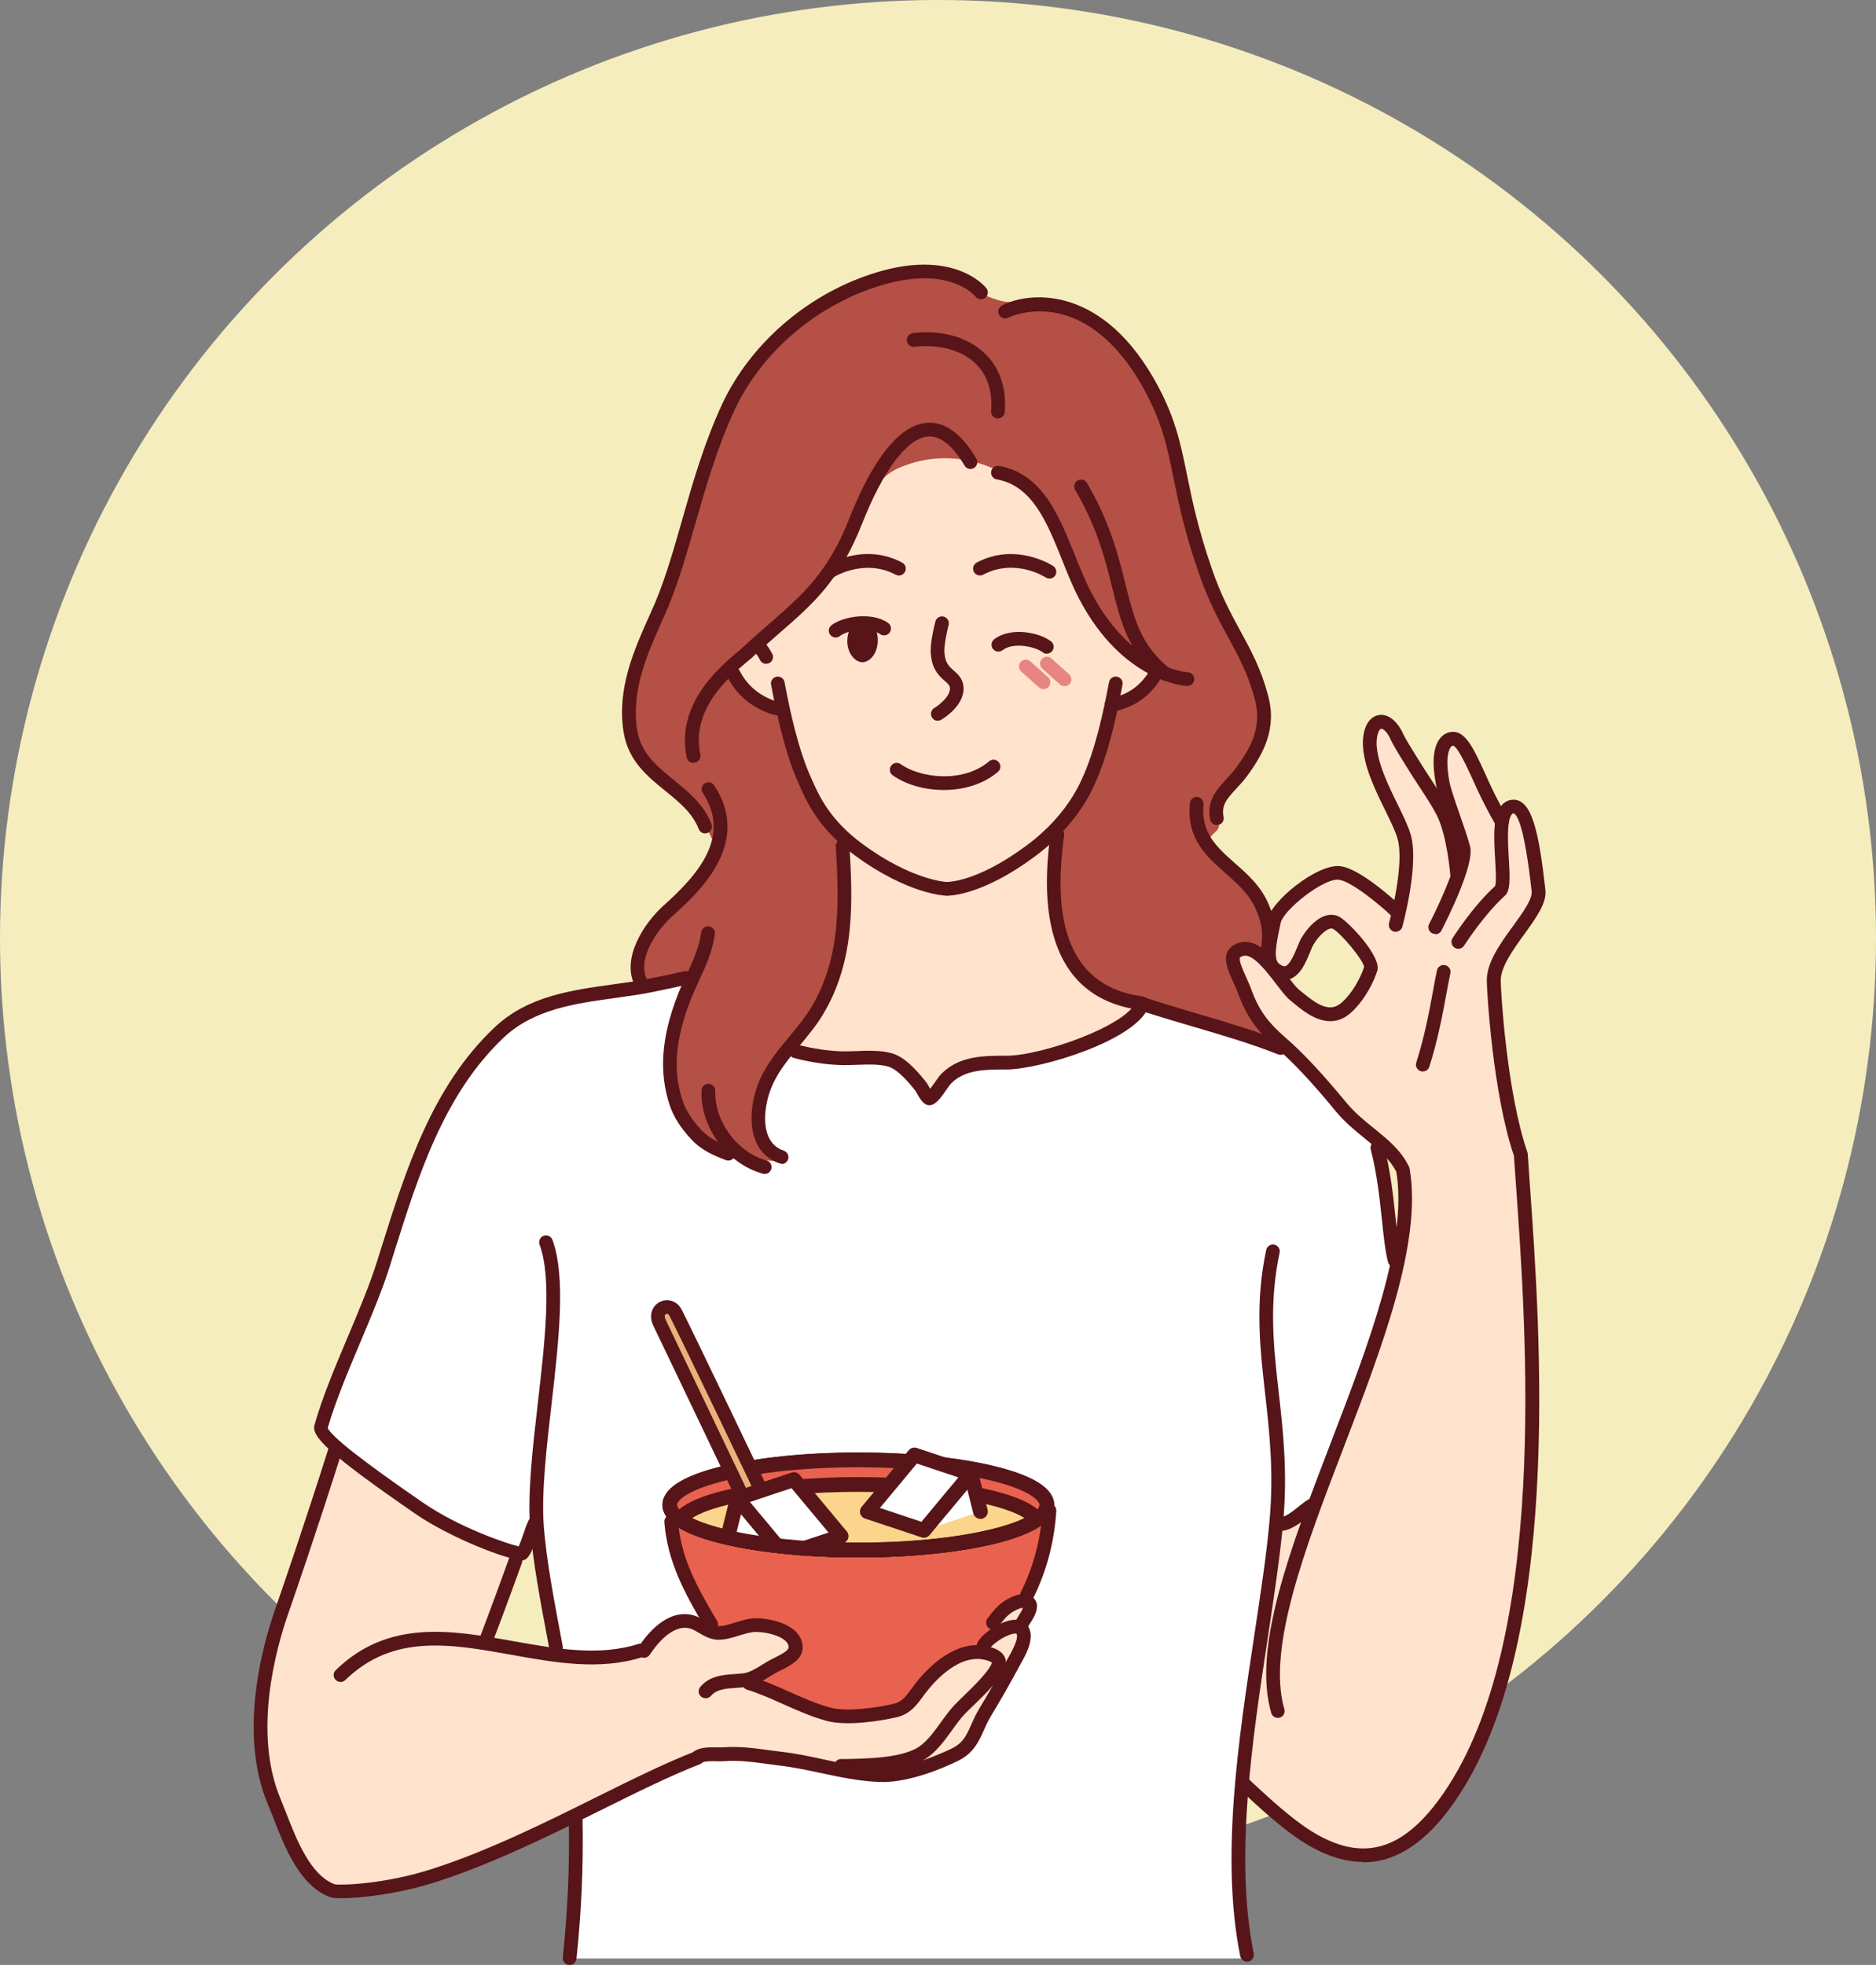 <?xml version="1.0" encoding="UTF-8"?><svg id="_レイヤー_2" xmlns="http://www.w3.org/2000/svg" width="206" height="215.72" xmlns:xlink="http://www.w3.org/1999/xlink" viewBox="0 0 206 215.72"><rect x="0" y="0" width="206" height="215.72" fill="#808080" stroke="none"/><defs><style>.cls-1,.cls-2{fill:none;}.cls-3,.cls-4{fill:#571519;}.cls-5{fill:#fbd58b;}.cls-5,.cls-6,.cls-2{stroke-miterlimit:10;}.cls-5,.cls-6,.cls-2,.cls-7{stroke:#571519;stroke-width:1.62px;}.cls-8,.cls-4,.cls-9,.cls-10,.cls-11{fill-rule:evenodd;}.cls-8,.cls-6{fill:#e9624f;}.cls-9{fill:#b45045;}.cls-12{fill:#e78583;}.cls-13,.cls-7{fill:#fff;}.cls-10{fill:#ffe3cd;}.cls-7{stroke-linecap:round;stroke-linejoin:round;}.cls-11{fill:#eab17b;}.cls-14{fill:#f6edbe;}.cls-15{clip-path:url(#clippath);}</style><clipPath id="clippath"><path class="cls-1" d="M94.25,170.17c9.09,0,16.81-1.4,19.59-3.35-1.39-2.18-9.63-6.55-19.59-6.55s-18.2,4.37-19.59,6.55c2.78,1.95,10.5,3.35,19.59,3.35Z"/></clipPath></defs><g id="layout-OL"><circle class="cls-14" cx="103" cy="103" r="103"/><path class="cls-13" d="M34.74,156l6-14,7-19,5-8s3-3,5-4,18.3-3.82,18.3-3.82l10.6,8.06s3.1.76,5.1.76,4.15-.22,6.57.89c2.43,1.11,3.53,3.69,3.53,3.69,0,0,3.3-4.11,5.1-3.84,1.8.27,8.8-.73,11.8-1.73s6.64-4.6,6.64-4.6l16.29,4.84,7.68,8.39,1.49,1.18,2.89,15.19-9.27,25.91-4.3,1.8s-4.43,25.29-4.43,33.29,1,14,1,14H62.55s1.2-13,.2-24-4-22-4-23l-1,3s-11-4.34-14-6.67c-3-2.33-9-8.33-9-8.33Z"/><path class="cls-9" d="M73.15,65.66c3.01-6.24,3.12-16.77,9.14-24.75,5.44-7.17,14.11-11.1,19.31-11.1,2.66,0,6.82,3.58,9.71,3.35,3.47-.23,8.79.23,11.33,3.93,1.04,1.5,4.74,6.48,5.9,10.64,1.16,4.05,3.47,14.46,4.97,17.58,1.5,3.12,6.36,11.33,5.2,15.5-.02.06-1.04,2.14-2.15,3.5-1.81,2.22-3.92,4.33-2.85,5.97.76,1.18-2,1.3-.49,3.07.7.82,3.28,3.07,4.9,5.77,1.44,2.4,2.05,5.27.94,6.03-.81.56,2.61,9.2,1.35,9.64-.5.18-2.7-.77-4.53-1.38-3.97-1.32-8.96-3.12-10.5-3.01-14.42,1.03-31.14.65-38.63,4.53-1.23.64-3.85,4.88-3.51,8.2.39,3.78,3.51,4.09,2.73,4.29-.63.16-3.68-.06-6.22-.98-2.48-.9-4.45-2.48-5.4-5-.82-2.17-1.15-5.49-.56-8.07.81-3.61,2.79-6.21,2.24-6.18-1.06.07-4.59,1.15-5.36,1-.78-.15-1.25-2.79.29-5.31,1.36-2.23,3.28-3.69,4.97-5.56,1.35-1.49,2.67-3.58,2.62-3.99-.23-1.72-2.27-4.45-2.47-4.66-2.08-2.08-5.7-4.18-6.75-8.47-1.04-5.2,3.7-14.57,3.82-14.57Z"/><path class="cls-10" d="M92,91.44s-2.66-3.01-4.05-6.01c-1.27-3.12-2.31-7.52-2.31-7.52,0,0-1.27-.12-2.54-1.04,0,0-3.12-2.15-2.57-3.82.37-1.1,2.59-2.34,5.13-4.55,2.54-2.21,3.56-3.66,5.64-6.43,2.89-3.93,3.58-9.14,7.52-10.75,5.78-2.43,10.52.23,11.22.58.69.35,3.24,1.04,4.86,3.47,1.2,1.86,1.73,4.35,2.68,6.71.89,2.2,2.19,4.27,3.39,6.37,2.27,3.04,6.19,5.25,6.19,5.25,0,0-.79,1.51-2.09,2.5-1.3,1-3.11,1.48-3.11,1.48,0,0-.58,3.47-1.97,6.82-1.39,3.35-4.51,7.29-4.51,7.29,0,0-6.58,5.57-11.59,5.87-4.25.25-11.88-6.21-11.88-6.21Z"/><path class="cls-10" d="M92.47,92.38l23.66-1.64s-.35,3.5-.39,4.73c-.04,1.23.21,4.55.35,5.6.14,1.05.88,3.22,1.51,4.17.63.95,1.19,1.82,2.41,2.62,1.23.81,1.29,1.12,2.59,1.54,1.3.42,2.77.66,2.77.66,0,0-.88,1.4-1.92,2.17-1.05.77-2.63,1.79-3.85,2.1-1.22.32-3.46,1.43-5.04,1.68-1.57.24-2.73.63-4.31.59-1.57-.03-2.56-.1-3.78.25-1.23.35-2.49,1.16-2.91,1.85-.42.7-1.4,2.21-1.82,1.58-.42-.63-1.26-1.92-2.1-2.7-.84-.77-2.76-1.54-3.95-1.5-1.19.04-2.07.25-4.03.07-1.96-.17-5.22-.8-5.22-.8,0,0,1.54-1.78,2.28-2.76.73-.98,2.31-4.13,2.66-4.97.35-.84.91-2.34,1.15-4.41.24-2.06.24-3.88.18-5.22-.07-1.33-.18-2.69-.18-3.6s-.07-2-.07-2Z"/><path class="cls-10" d="M140.17,167.71s2.73-1.2,3.9-2.42c.55-.57,1.71-4.12,3.35-8.37,1.98-5.12,4.54-11.45,5.82-17.46.86-4.06,1.27-8.89.86-11.01-.06-.29-.9-1.54-2.14-2.66-1.09-.99-2.47-1.77-4.14-3.46-1.62-1.64-3.64-4.25-5.38-6.11-1.2-1.29-3.6-3.38-4.55-4.58-.82-1.04-1.1-2.84-1.64-3.68-1.01-1.59-1.18-3.32-.66-3.68.67-.47,1.42-.51,3.14,1.1.83.78,2.03,2.83,3.27,3.73.72.52,3.02,2.4,3.88,2.4.4,0,1.29-.17,2.2-1.02,1.27-1.19,2.55-3.31,2.43-4.53-.06-.61-3.06-4.46-3.74-4.8-.31-.15-1.51.16-2.14.81-1.32,1.37-1.84,3.97-3.01,4.59-1.28.68-2.12-.97-2.17-1.17-.25-.95.2-3.86.52-4.74.79-2.12,4.91-4.23,6.43-4.98.82-.4,2.17.52,3.48,1.62,1.83,1.54,3.57,3.45,3.65,2.63.22-2.36,1.27-4.67.62-7.68-.7-3.24-2.76-5.93-3.51-8.52-.47-1.62-.06-3.69.37-4.34.4-.61,1.48-.37,2.66,2.19,1.32,2.83,4.18,5.75,5.41,8.93,1.11,2.86.65,6.2.91,5.49.26-.72.63-1.69.65-2.56.07-2.46-1.47-4.81-2.03-7.18-.55-2.37-.11-4.78.78-5.3.49-.29,1.32.84,2.27,2.79,1.19,2.47,2.52,5.97,3.1,6.27.29.15.62-1.58,1.16-1.77.29-.1,1.44.23,1.78,2.06.52,2.84,1.54,5.65,1.27,7.86-.29,2.34-1.89,3.71-2.96,5.2-1.2,1.67-1.87,3.33-1.92,3.71-.31,2.25.56,8.59,1.41,12.96.75,3.88,1.45,5.88,1.55,6.95.86,9.1,1.56,24.61.92,37.09-.41,7.87-2.17,15.36-2.17,16.69,0,6.65-9.1,22.94-16.13,22.94-1.3,0-3.98-.48-6.51-2.12-3.52-2.29-6.87-5.96-6.87-5.96l3.89-27.94Z"/><path class="cls-8" d="M78.84,179.73c-.55-.19-1.33-1.96-1.68-2.49-1.76-2.71-2.53-5.93-3.26-9.02-.22-.94-.95-2.95.04-3.72,2.31-1.78,5.94-2.47,8.68-2.79,2.68-.31,5.33-1.45,8.03-1.44,1.79,0,3.63,1.13,5.4.9,1.31-.17,2.76-.06,4.08-.15,3.96-.26,8.34.61,11.93,2.21,1.16.51,2.77,1.56,3.11,2.84.2.76-.2,1.71-.29,2.47-.22,2.02-1.3,5.26-2.29,6.98-.52.9-2.26.68-2.9,1.67-.38.6-.44,1.76-.87,2.24-.29.33-.74.34-.95.78-.14.31-.02.73-.22,1-.4.52-1.64.38-2.22.62-.91.38-1.63,1.19-2.48,1.7-1.47.88-1.74,2.95-3.17,3.82-2.33,1.43-5.64,1.53-8.25,1.92-3.5.52-9.65-.94-11.66-4.22-.6-.99-.33-2.33-.55-3.46-.16-.84-1.11-1.71-1-2.51l.52.63Z"/><ellipse class="cls-6" cx="94.25" cy="165.22" rx="20.7" ry="4.95"/><ellipse class="cls-6" cx="94.25" cy="165.22" rx="20.7" ry="4.95"/><path class="cls-10" d="M36.85,158.78s.88.79,1.04.92c1.05.85,2.09,1.63,3.18,2.44,3.1,2.31,6.92,5.22,10.62,6.44,1.09.36,4.44.99,4.91,2.08.1.22-.44.95-.48,1.19-.38,2.14-1.17,3.97-1.84,5.99-.22.68-1.53,1.97-.81,2.66.71.68,2.86.88,3.79,1.04,3.75.67,9,1.42,12.66-.32,1.59-.76,2.21-2.6,4-3.13,1.9-.56,2.76.81,4.45.93,1.9.12,3.74-1.03,5.63-.47.56.16,1.11.43,1.68.53.94.17,2.47,1.6,1.38,2.55-1.22,1.07-4.03,1.19-4.86,2.71-.05.09,1.94.83,2.15,1.05,1.62,1.66,4.96,2.93,7.32,3.01,2.41.08,4.78.52,7.01-.69,2.09-1.14,3.82-3.98,5.46-5.68,1-1.05,2.46-.16,3.36-1.04,1.57-1.54,2.08-6.09,5.21-5.06.76.25-.61,1.72-.68,2.12-.19,1.09.27,2.11-.1,3.36-.46,1.56-2.04,2.79-2.7,4.27-.9,2.01-1.99,4.73-3.5,6.3-.87.9-2.76,1.26-3.86,1.79-7.31,3.48-15.63-2.42-23.17-1.32-4.28.63-8.3,3.24-12.14,5.06-3.69,1.76-7.33,3.55-10.99,5.4-2.24,1.13-4.85,1.42-7.12,2.41-3.52,1.54-9.88,3.75-13.43,1.42-2.32-1.52-3.42-5.44-4.31-7.89-.88-2.42-1.71-4.67-2.23-7.19-.31-1.5.13-3.35.39-4.81.37-2.08-.02-4.47.66-6.54.78-2.36,1.72-4.88,2.61-7.16,1.34-3.43,3-7.47,3.65-11.12.12-.68.33-1.49.55-2.14.1-.29.64-1.07.47-1.12Z"/><g id="_饑2_00000049194474221983583490000007326905999349514681_"><path class="cls-3" d="M103.91,98.33s-.01,0-.02,0c-.17,0-4.23-.17-10.02-4.42-3.99-2.9-5.34-5.98-6.14-7.82-1.52-3.3-2.47-7.81-3.06-10.92-.08-.41.19-.8.6-.88.41-.08.8.19.88.6.57,3.03,1.49,7.41,2.95,10.58.8,1.82,2,4.56,5.66,7.22,5.37,3.95,9.14,4.13,9.18,4.14.41.02.74.36.73.78-.01.41-.35.73-.75.73Z"/><path class="cls-3" d="M102.98,79.13c-.26,0-.51-.13-.65-.38-.21-.36-.09-.82.27-1.03.46-.27,1.77-1.26,1.71-2.19-.02-.27-.16-.42-.57-.78-.57-.5-1.35-1.19-1.51-2.78-.11-.78.04-1.94.48-3.73.1-.4.51-.65.91-.55.4.1.65.51.55.91-.14.57-.57,2.3-.45,3.18.1,1.04.52,1.41,1.01,1.84.45.39,1,.88,1.07,1.79.15,2.04-2.19,3.45-2.45,3.61-.12.07-.25.1-.38.1Z"/><path class="cls-4" d="M93.04,70.4c0-1.27.69-2.31,1.62-2.43.92,0,1.73.93,1.73,2.31,0,1.27-.69,2.31-1.62,2.43-.93,0-1.73-1.04-1.73-2.31Z"/><path class="cls-3" d="M77.43,91.5c-.3,0-.58-.18-.7-.48-.7-1.78-2.15-2.96-3.68-4.2-2.01-1.63-4.08-3.32-4.58-6.48-.74-4.73,1.14-8.95,2.8-12.66.25-.55.49-1.1.72-1.63,1.15-2.79,2.01-5.81,2.92-9,1.18-4.12,2.4-8.38,4.37-12.65,3.06-6.56,9.15-11.9,16.29-14.28,9.07-3.03,12.6,1.34,12.74,1.52.26.33.2.8-.13,1.06-.33.25-.8.2-1.05-.13-.13-.16-3.1-3.69-11.08-1.02-6.75,2.25-12.51,7.29-15.4,13.48-1.92,4.16-3.12,8.37-4.29,12.43-.93,3.23-1.8,6.28-2.98,9.16-.24.55-.48,1.1-.73,1.66-1.57,3.53-3.36,7.52-2.69,11.82.4,2.59,2.17,4.02,4.04,5.54,1.61,1.31,3.28,2.67,4.13,4.82.15.39-.04.82-.42.98-.09.04-.18.05-.28.05Z"/><path class="cls-3" d="M91.07,63.52c-.25,0-.49-.12-.63-.34-.23-.35-.13-.81.22-1.04.17-.11,4.12-2.65,8.4-.38.37.19.51.65.31,1.02-.19.37-.65.51-1.02.31-3.5-1.85-6.83.29-6.87.31-.13.08-.27.12-.41.12Z"/><path class="cls-3" d="M91.77,69.99c-.22,0-.45-.1-.6-.29-.26-.33-.2-.8.13-1.06,1.25-.97,4.41-1.51,6.21-.26.34.24.43.71.19,1.05-.24.34-.71.43-1.05.19-1.17-.81-3.59-.45-4.43.21-.14.11-.3.16-.46.16Z"/><path class="cls-3" d="M103.64,86.73c-2.12,0-4.18-.6-5.61-1.61-.34-.24-.42-.71-.18-1.05.24-.34.71-.42,1.05-.18,2.12,1.52,6.85,2.13,9.71-.31.32-.27.79-.23,1.06.09.27.32.23.79-.08,1.06-1.63,1.39-3.82,2-5.96,2Z"/><path class="cls-3" d="M104.05,98.33s-.04,0-.05,0c-.42-.01-.74-.36-.73-.78.01-.41.36-.75.77-.73.07,0,3.25,0,8.55-3.9,3.8-2.76,5.53-5.85,6.23-7.44,1.47-3.17,2.39-7.56,2.96-10.59.08-.41.47-.68.88-.6.41.08.68.47.6.88-.58,3.11-1.53,7.62-3.06,10.93-.75,1.72-2.64,5.07-6.72,8.04-5.5,4.04-8.97,4.19-9.44,4.19Z"/><path class="cls-3" d="M115.24,63.52c-.14,0-.29-.04-.41-.12-.13-.09-3.39-2.15-6.87-.31-.37.19-.82.06-1.02-.31-.19-.37-.05-.82.31-1.02,4.28-2.26,8.23.27,8.4.38.35.23.44.7.22,1.04-.14.22-.38.34-.63.34Z"/><path class="cls-3" d="M114.95,71.77c-.16,0-.32-.05-.46-.16-.8-.62-3.21-1.15-4.4-.23-.33.25-.8.19-1.06-.14-.25-.33-.19-.8.14-1.06,1.8-1.38,4.95-.77,6.24.23.33.26.39.73.13,1.06-.15.19-.37.29-.59.29Z"/><path class="cls-3" d="M76.15,83.76c-.35,0-.66-.24-.74-.6-1.22-5.86,3.56-9.88,5.59-11.6.26-.22.48-.4.65-.56,1.02-.95,1.98-1.79,2.91-2.6,3.55-3.09,6.36-5.53,8.7-11.47,1.82-4.63,4.78-10.21,8.51-10.51,1.97-.15,3.8,1.16,5.44,3.93.21.36.09.82-.26,1.03-.36.21-.82.1-1.03-.26-1.32-2.23-2.68-3.31-4.02-3.2-2.27.18-4.91,3.67-7.23,9.56-2.47,6.28-5.4,8.82-9.11,12.05-.92.8-1.87,1.62-2.87,2.56-.18.17-.42.37-.7.6-1.99,1.67-6.12,5.16-5.09,10.14.08.41-.18.81-.58.89-.05.01-.1.02-.15.02Z"/><path class="cls-3" d="M130.39,75.31s-.03,0-.04,0c-.29-.02-7.07-.47-11.84-9.54-.69-1.32-1.29-2.8-1.86-4.24-1.69-4.22-3.29-8.2-7.2-8.9-.41-.07-.68-.47-.61-.87.07-.41.47-.68.87-.61,4.73.85,6.56,5.41,8.33,9.82.56,1.4,1.14,2.84,1.8,4.1,4.35,8.26,10.34,8.72,10.59,8.73.41.03.73.38.71.79-.02.4-.35.71-.75.71Z"/><path class="cls-3" d="M133.63,90.58c-.35,0-.66-.24-.74-.6-.43-2.06.75-3.34,1.79-4.46.3-.33.62-.66.89-1.02,1.63-2.17,3.14-4.57,2.18-7.88-.7-2.62-1.75-4.56-2.86-6.6-1.05-1.93-2.23-4.11-3.26-7.13-1.56-4.47-2.2-7.63-2.77-10.42-.72-3.55-1.29-6.35-3.53-10.26-6.54-11.27-14.52-7.39-14.6-7.34-.36.2-.82.06-1.02-.31-.2-.37-.06-.82.31-1.02,2.55-1.37,10.5-2.62,16.62,7.92,2.37,4.13,2.96,7.03,3.71,10.71.56,2.74,1.19,5.85,2.71,10.23.98,2.9,2.09,4.93,3.16,6.9,1.16,2.13,2.25,4.14,2.99,6.92,1.09,3.77-.52,6.65-2.44,9.2-.33.42-.66.78-.99,1.13-1.08,1.16-1.68,1.88-1.42,3.12.09.41-.17.81-.58.89-.05.01-.1.02-.16.02Z"/><path class="cls-3" d="M109.58,45.94s-.04,0-.06,0c-.41-.03-.73-.39-.69-.81.17-2.21-.41-3.98-1.73-5.24-1.52-1.46-4.02-2.13-6.68-1.82-.41.05-.79-.25-.84-.66-.05-.41.25-.79.66-.84,3.16-.38,6.04.44,7.9,2.23,1.64,1.57,2.39,3.8,2.19,6.44-.03.39-.36.7-.75.7Z"/><path class="cls-3" d="M85.64,78.55c-.47,0-.9-.14-1.27-.27-2.03-.76-3.57-2.13-4.49-3.96-.19-.37-.04-.82.34-1.01.37-.19.82-.04,1.01.34.75,1.49,2,2.6,3.64,3.22.27.09.55.18.78.18.42,0,.75.34.75.75s-.34.75-.75.75Z"/><path class="cls-3" d="M84.13,72.88c-.28,0-.54-.15-.67-.42,0,0-.21-.41-.51-.81-.25-.33-.18-.8.15-1.05.33-.25.8-.18,1.05.15.38.51.64,1.02.65,1.04.19.37.04.82-.34,1.01-.11.05-.22.08-.34.08Z"/><path class="cls-3" d="M122.06,78.09c-.42,0-.75-.34-.75-.75s.34-.75.75-.75c.22,0,.51-.09.8-.19,1.54-.48,2.82-1.62,3.61-3.21.19-.37.64-.52,1.01-.34.37.19.52.64.34,1.01-.98,1.96-2.58,3.37-4.5,3.97-.37.12-.8.27-1.27.27Z"/><path class="cls-3" d="M127.96,74.74c-.17,0-.33-.06-.47-.17-3.59-2.91-4.41-6.24-5.37-10.09-.76-3.07-1.63-6.56-4.06-10.7-.21-.36-.09-.82.27-1.03.36-.21.82-.09,1.03.27,2.53,4.33,3.43,7.93,4.22,11.1.93,3.74,1.66,6.69,4.86,9.28.32.26.37.74.11,1.06-.15.18-.37.28-.59.28Z"/><path class="cls-3" d="M125.29,110.88s-.07,0-.1,0c-12.03-1.62-10.38-14.98-9.84-19.37.05-.41.43-.71.84-.66.41.05.71.43.66.84-.55,4.45-2.01,16.27,8.55,17.69.41.06.7.43.65.85-.05.38-.37.65-.75.65Z"/><path class="cls-3" d="M37.5,208.39c-.6,0-1.01-.04-1.19-.1-3.36-1.17-5.04-5.49-6.27-8.65-.22-.55-.42-1.08-.62-1.54-3.3-7.81-.56-17.54.77-21.36.71-2.04,3.23-9.35,5.96-17.98.13-.4.55-.61.95-.49.4.13.62.55.49.95-2.73,8.65-5.26,15.98-5.97,18.02-1.27,3.66-3.9,12.95-.8,20.28.2.48.41,1.02.63,1.58,1.12,2.87,2.65,6.81,5.33,7.77.66.11,5.5,0,10.82-1.74,6.1-1.98,12.35-5.08,17.86-7.82,3.91-1.94,7.6-3.77,10.85-5.03.39-.15.82.04.97.43.15.39-.04.82-.43.97-3.19,1.24-6.85,3.05-10.72,4.97-5.56,2.76-11.86,5.88-18.06,7.9-4.32,1.4-8.52,1.84-10.56,1.84ZM36.81,206.87h0,0Z"/><path class="cls-3" d="M37.39,184.65c-.2,0-.39-.08-.54-.23-.29-.3-.28-.77.01-1.06,5.8-5.65,12.79-4.39,19.56-3.18,4.6.82,9.35,1.67,13.64.31.4-.13.82.09.95.49.13.4-.09.82-.49.95-4.64,1.48-9.58.6-14.36-.26-6.69-1.2-13.01-2.33-18.25,2.78-.15.14-.34.21-.53.21Z"/><path class="cls-3" d="M77.47,186.43c-.17,0-.35-.06-.49-.18-.32-.27-.35-.75-.08-1.06,1.04-1.23,2.51-1.32,3.81-1.41.32-.02.63-.04.93-.08.68-.09,1.41-.54,2.12-.98.3-.19.62-.38.92-.54.11-.06.24-.12.38-.19.41-.2,1.5-.73,1.53-1.1.01-.17-.01-.42-.3-.71-.76-.75-2.57-1.08-3.52-1.01-.45.03-1,.2-1.59.38-.87.27-1.77.54-2.59.45-.73-.09-1.32-.43-1.84-.74-.38-.22-.75-.44-1.1-.51-1.89-.4-3.64,1.9-4.3,2.91-.23.35-.7.44-1.04.22-.35-.23-.44-.7-.22-1.04,1.04-1.58,3.18-4.14,5.88-3.55.59.13,1.1.42,1.55.68.43.25.84.49,1.26.54.51.06,1.25-.17,1.97-.39.65-.2,1.31-.41,1.94-.45,1.25-.09,3.54.31,4.69,1.45.53.53.79,1.17.75,1.87-.07,1.25-1.46,1.92-2.37,2.37-.13.06-.24.12-.34.17-.26.14-.54.31-.84.49-.81.5-1.72,1.06-2.72,1.19-.33.04-.68.07-1.03.09-1.09.07-2.13.14-2.76.88-.15.17-.36.26-.57.26Z"/><path class="cls-3" d="M92.36,194.61c-.41,0-.74-.33-.75-.73-.01-.42.32-.76.73-.77h.68c2.47-.06,5.55-.13,7.51-1.12,1.08-.55,1.96-1.76,2.8-2.93.48-.66.97-1.35,1.51-1.91.25-.26.58-.58.95-.94,1.05-1.02,2.8-2.7,3.14-3.68-.08-.06-.27-.17-.63-.27-2.87-.81-5.59,2.21-6.62,3.54-.12.16-.24.32-.36.48-.68.93-1.39,1.89-2.81,2.23-1.7.41-5.5,1.02-7.72.42-1.67-.45-3.25-1.16-4.78-1.84-1.36-.61-2.64-1.18-3.97-1.59-.4-.12-.62-.54-.5-.94.12-.4.54-.62.94-.5,1.42.44,2.81,1.05,4.15,1.65,1.48.66,3,1.34,4.56,1.76,1.77.48,5.22,0,6.97-.43.88-.21,1.35-.85,1.94-1.66.12-.17.25-.34.38-.51,1.22-1.58,4.46-5.13,8.22-4.07.79.22,1.33.57,1.58,1.03.18.32.22.67.12,1.03-.35,1.25-1.82,2.75-3.57,4.43-.36.35-.68.65-.91.9-.46.48-.91,1.1-1.37,1.75-.95,1.31-1.93,2.67-3.34,3.39-2.27,1.15-5.53,1.22-8.16,1.27h-.68s-.01.01-.02.01Z"/><path class="cls-3" d="M96.89,195.63c-.11,0-.21,0-.32,0-2.18-.08-4.33-.53-6.42-.98-1.47-.31-2.99-.64-4.47-.81-.49-.06-.97-.12-1.44-.19-1.62-.22-3.14-.43-4.79-.3-.27.02-.55.02-.85,0-.56-.01-1.25-.02-1.57.19-.35.23-.81.14-1.04-.21-.23-.35-.14-.81.21-1.05.71-.48,1.63-.46,2.43-.45.26,0,.51,0,.7,0,1.81-.14,3.41.08,5.11.31.47.06.94.13,1.42.18,1.55.18,3.11.51,4.61.84,2.02.43,4.11.88,6.16.95,3.01.1,6.83-1.64,7.93-2.18,1.2-.59,1.58-1.44,2.1-2.62.23-.51.49-1.09.84-1.68,1.23-2.04,2.15-3.66,2.99-5.24.06-.11.13-.25.22-.39.31-.55,1.25-2.21.89-2.67-.03,0-.3-.03-.82.17-1,.39-1.95,1.19-2.09,1.49-.07.39-.44.67-.83.62-.41-.05-.71-.42-.66-.84.13-1.11,2.16-2.45,3.46-2.82,1.26-.35,1.87.13,2.13.45.99,1.25-.1,3.19-.76,4.35-.08.14-.15.26-.2.36-.85,1.6-1.79,3.24-3.03,5.31-.31.51-.54,1.02-.76,1.52-.56,1.24-1.13,2.53-2.82,3.36-1.46.72-5.13,2.34-8.33,2.34ZM108.69,180.94h0s0,0,0,0Z"/><path class="cls-3" d="M112.13,179.17c-.11,0-.22-.02-.32-.07-.38-.18-.54-.63-.36-1,.11-.23.25-.46.4-.71.17-.27.38-.6.47-.86-.09,0-.19,0-.25.02-1.15.41-1.63.94-2.44,2.04-.25.33-.72.4-1.05.16-.33-.25-.4-.72-.16-1.05.87-1.17,1.56-1.99,3.14-2.56.42-.15,1.26-.19,1.81.2.32.23.51.59.5.98,0,.7-.4,1.32-.75,1.88-.13.2-.25.4-.32.55-.13.27-.4.43-.68.43Z"/><path class="cls-3" d="M153.15,139.12c-.34,0-.64-.23-.73-.56-.31-1.19-.48-2.78-.67-4.62-.26-2.41-.55-5.15-1.23-7.74-.11-.4.13-.81.54-.92.4-.11.81.13.92.54.71,2.7,1.01,5.5,1.27,7.97.19,1.78.36,3.32.63,4.4.1.4-.14.81-.54.92-.06.02-.13.02-.19.02Z"/><path class="cls-3" d="M140.59,115.79c-.09,0-.19-.02-.28-.05-2.91-1.16-6.22-2.13-9.43-3.07-1.99-.59-3.87-1.14-5.66-1.73-.4-.13-.61-.56-.48-.95.13-.39.56-.61.95-.48,1.76.58,3.63,1.13,5.61,1.72,3.24.95,6.58,1.94,9.56,3.12.39.15.58.59.42.98-.12.3-.4.48-.7.48Z"/><path class="cls-3" d="M62.55,215.72s-.05,0-.08,0c-.41-.04-.71-.42-.67-.83.53-4.99.76-10.05.66-15.04,0-.42.32-.76.74-.77.42.01.76.32.77.74.1,5.05-.13,10.17-.67,15.23-.04.39-.37.67-.75.67Z"/><path class="cls-3" d="M61.06,181.62c-.35,0-.67-.25-.74-.61l-.15-.8c-.82-4.33-1.66-8.8-1.96-12.57-.29-3.74.29-8.77.85-13.63.77-6.7,1.57-13.63.19-17.37-.14-.39.05-.82.44-.97.39-.15.82.05.97.44,1.51,4.07.69,11.18-.1,18.06-.55,4.79-1.12,9.75-.85,13.35.28,3.69,1.12,8.12,1.93,12.41l.15.8c.08.41-.19.8-.6.88-.05,0-.09.01-.14.01Z"/><path class="cls-3" d="M136.93,215.36c-.35,0-.66-.25-.74-.6-2.18-10.77-.2-23.76,1.54-35.22.68-4.5,1.33-8.75,1.67-12.52.49-5.38,0-9.77-.48-14.02-.57-5.1-1.12-9.92.12-15.78.09-.41.49-.66.89-.58.41.09.67.49.58.89-1.19,5.62-.66,10.32-.1,15.3.49,4.32.99,8.8.49,14.32-.35,3.82-1,8.09-1.68,12.61-1.72,11.34-3.68,24.19-1.55,34.7.08.41-.18.81-.59.89-.05,0-.1.01-.15.01Z"/><path class="cls-3" d="M140.31,188.59c-.33,0-.63-.21-.72-.54-2.09-7.18,2.11-18.12,6.56-29.71,4.15-10.81,8.44-21.99,7.18-29.68-.74-1.47-2.03-2.52-3.41-3.63-1.08-.88-2.2-1.78-3.2-2.98-2.62-3.19-4.76-5.47-6.55-7-1.84-1.61-3.1-3.06-4.1-5.68-.19-.53-.42-1.05-.64-1.54-.59-1.31-1.1-2.45-.62-3.39.26-.5.75-.84,1.47-.99.82-.17,1.59.13,2.32.66.06-.77.24-1.62.42-2.49l.11-.55c.4-2.14,5.51-6.26,8.03-5.98,2.25.25,6.27,4.01,6.73,4.43.3.29.32.76.03,1.06-.29.3-.76.31-1.06.03-1.57-1.48-4.54-3.88-5.86-4.03-1.67-.19-6.12,3.35-6.38,4.77l-.12.57c-.35,1.7-.71,3.46,0,3.92.28.2.48.27.63.23.53-.15,1.05-1.44,1.34-2.14.15-.36.27-.67.41-.91,1.04-1.77,2.74-3.18,4.23-2.35.94.52,4.7,4.4,4.11,5.96-.75,2.26-2.27,4.2-3.38,4.94-2.26,1.46-4.52-.4-5.74-1.4l-.29-.24c-.51-.38-1.07-1.11-1.72-1.96-.99-1.29-2.49-3.24-3.49-3.04-.28.06-.41.14-.44.2-.15.3.33,1.38.65,2.09.24.53.48,1.07.68,1.64.88,2.32,1.97,3.57,3.67,5.06,1.84,1.58,4.04,3.93,6.72,7.18.9,1.08,1.96,1.94,2.99,2.77,1.54,1.25,2.99,2.42,3.86,4.24.03.06.05.13.06.2,1.38,8.1-3,19.52-7.24,30.58-4.16,10.85-8.47,22.06-6.52,28.75.12.4-.11.82-.51.93-.07.02-.14.03-.21.03ZM141.63,107.49c.43.55.81,1.02,1.1,1.24l.33.26c1.39,1.14,2.74,2.1,3.96,1.31.86-.57,2.12-2.21,2.77-4.14-.1-.8-2.55-3.71-3.41-4.18-.46-.25-1.5.6-2.19,1.78-.08.15-.2.43-.32.73-.45,1.1-1.06,2.6-2.24,3ZM149.8,106.12s0,0,0,.01c0,0,0,0,0-.01Z"/><path class="cls-3" d="M153.26,102.3c-.07,0-.13,0-.2-.03-.4-.11-.64-.53-.53-.93.02-.06,1.76-6.46.92-9.31-.23-.8-.76-1.88-1.32-3.02-1.13-2.3-2.41-4.9-2.48-7.35,0-1.72.61-2.88,1.63-3.13.96-.24,1.95.41,2.65,1.73,0,.02.02.04.03.05.29.69,1.01,1.83,1.53,2.66l.13.21c.41.68.93,1.48,1.44,2.26.78,1.19,1.59,2.43,2.02,3.3,1.31,2.5,1.66,7.06,1.68,7.26.03.41-.28.78-.69.81-.41.03-.78-.28-.81-.69,0-.04-.35-4.45-1.52-6.68-.4-.8-1.18-2-1.94-3.16-.52-.79-1.05-1.6-1.47-2.3l-.12-.2c-.57-.91-1.28-2.04-1.62-2.84-.41-.77-.81-.97-.94-.94-.15.04-.49.5-.49,1.64.07,2.1,1.27,4.55,2.33,6.71.62,1.26,1.15,2.35,1.41,3.26.96,3.25-.84,9.85-.91,10.13-.09.33-.4.55-.73.55Z"/><path class="cls-3" d="M157.6,102.53c-.12,0-.23-.03-.35-.08-.37-.19-.51-.65-.32-1.01,1.64-3.18,3.27-7.21,3.03-8.16-.2-.81-.65-2.11-1.09-3.36-.55-1.59-1.08-3.1-1.21-3.9-.44-2.39-.27-4.08.5-5,.37-.44.86-.68,1.39-.68,1.44,0,2.31,1.91,3.63,4.8l.25.56c.89,2.01,2.13,4.15,2.14,4.17.21.36.09.82-.27,1.03-.36.21-.82.09-1.03-.27-.05-.09-1.29-2.23-2.21-4.3l-.25-.55c-.7-1.53-1.76-3.85-2.26-3.92-.09,0-.17.08-.23.14-.17.2-.67,1.06-.17,3.78.12.69.64,2.2,1.15,3.67.45,1.29.91,2.62,1.13,3.49.5,2-2.54,8.03-3.15,9.22-.13.26-.4.41-.67.41Z"/><path class="cls-3" d="M149.68,204.41c-2.05,0-4.19-.7-6.45-2.1-2.3-1.42-4.91-3.84-6.47-5.28l-.57-.53c-.31-.28-.33-.76-.05-1.06.28-.31.76-.33,1.06-.05l.58.54c1.52,1.41,4.06,3.76,6.24,5.11,5.63,3.49,10.11,2.18,14.52-4.22,11.5-16.71,9.08-50.56,7.92-66.83-.08-1.12-.15-2.16-.22-3.11-2.33-6.85-2.98-18.18-2.98-19.25,0-1.98,1.46-4.01,2.88-5.96,1.05-1.45,2.13-2.94,2.05-3.8-.8-7.23-1.6-8.48-2-8.58-.06,0-.11.03-.17.1-.59.65-.44,3.19-.34,4.87.14,2.31.18,3.54-.47,4.11-2.29,2.08-4.42,5.41-4.44,5.44-.22.35-.69.46-1.04.23-.35-.22-.46-.69-.23-1.04.09-.14,2.23-3.51,4.67-5.72.16-.38.07-1.85.01-2.93-.14-2.38-.28-4.85.73-5.97.33-.37.77-.57,1.26-.59h0c2.04,0,2.81,3.49,3.53,9.93.14,1.44-1,3.01-2.32,4.84-1.21,1.68-2.59,3.58-2.59,5.08,0,1.05.64,12.2,2.93,18.86.02.06.03.13.04.2.07.98.14,2.05.22,3.21,1.18,16.44,3.62,50.65-8.18,67.79-3.1,4.51-6.44,6.75-10.1,6.75ZM164.19,97.22s0,0,0,0c0,0,0,0,0,0Z"/><path class="cls-3" d="M156.23,117.63c-.08,0-.16-.01-.23-.04-.4-.13-.61-.55-.48-.95.9-2.77,1.45-5.75,1.85-7.93.16-.86.29-1.59.42-2.18.09-.41.49-.66.9-.57.41.09.66.49.57.9-.12.56-.26,1.28-.41,2.12-.41,2.22-.97,5.26-1.9,8.13-.1.32-.4.52-.72.52Z"/><path class="cls-3" d="M102.05,121.34c-.64,0-1.09-.8-1.4-1.37-.05-.09-.09-.17-.12-.21-.61-.76-1.91-2.39-3.06-2.69-1-.26-2.21-.21-3.39-.17-.52.02-1.06.04-1.57.03-1.62-.03-3.51-.3-5.32-.78-.4-.1-.64-.52-.54-.92.1-.4.52-.64.92-.54,1.7.44,3.47.7,4.97.73.47,0,.96-.01,1.49-.03,1.28-.05,2.61-.1,3.82.22,1.45.38,2.72,1.77,3.88,3.23.07.09.14.21.24.4.04.07.1.18.17.29.18-.23.38-.51.51-.7.26-.37.5-.73.75-.97,1.96-1.96,4.65-1.96,7.01-1.96h.11s0,0,0,0c3.91,0,13.3-3.34,14.23-5.96.14-.39.57-.6.96-.46.39.14.6.57.46.96-1.34,3.81-12.03,6.97-15.65,6.97h-.11c-2.18,0-4.42,0-5.95,1.51-.15.15-.36.46-.57.76-.43.63-.88,1.27-1.41,1.55-.15.08-.29.11-.42.11Z"/><path class="cls-3" d="M78.1,179.11c-.26,0-.51-.13-.65-.37-2.34-3.94-4.15-7.3-4.5-11.63-.03-.41.27-.78.69-.81.42-.03.78.28.81.69.33,4.02,1.99,7.08,4.3,10.98.21.36.09.82-.26,1.03-.12.07-.25.11-.38.11Z"/><path class="cls-3" d="M112.76,175.89c-.11,0-.23-.03-.34-.08-.37-.19-.52-.64-.33-1.01,1.37-2.72,2.2-5.84,2.39-9.02.03-.41.38-.73.8-.71.41.02.73.38.71.8-.2,3.38-1.09,6.7-2.55,9.61-.13.26-.4.41-.67.41Z"/><path class="cls-3" d="M53.52,180.79c-.07,0-.15-.01-.25-.03l.13-.74-.7-.28c.05-.13,1.7-4.48,3.2-8.67.14-.39.57-.59.96-.45.39.14.59.57.45.96-.8,2.22-1.62,4.46-2.18,5.95-1.06,2.84-1.22,3.27-1.62,3.27Z"/><path class="cls-3" d="M57.31,171.28c-1.46,0-7.75-2.37-11.74-5.12-9.81-6.76-11.37-8.52-11.04-9.71.83-2.99,2.28-6.41,3.67-9.71,1.17-2.77,2.37-5.63,3.15-8.09l.45-1.43c2.77-8.81,5.63-17.93,12.5-24.42,3.63-3.44,8.4-4.09,13-4.73,1.4-.19,2.72-.37,4.01-.63,1.38-.27,2.62-.54,3.81-.81.41-.09.81.16.9.57.09.41-.16.81-.57.9-1.2.27-2.46.54-3.85.82-1.34.27-2.74.46-4.1.65-4.37.6-8.89,1.23-12.18,4.33-6.59,6.23-9.39,15.15-12.1,23.78l-.45,1.44c-.8,2.53-2.02,5.43-3.2,8.23-1.36,3.22-2.76,6.55-3.58,9.42.38.92,3.88,3.67,10.42,8.17,3.97,2.74,9.18,4.51,10.54,4.83.17-.35.4-1.02.55-1.45.28-.81.46-1.32.68-1.63.24-.34.71-.42,1.05-.18.34.24.42.71.18,1.05-.11.15-.33.82-.49,1.26-.51,1.48-.81,2.27-1.43,2.47-.05.02-.12.02-.2.02Z"/><path class="cls-3" d="M140.54,168.07c-.1,0-.21,0-.32-.02-.41-.05-.7-.43-.65-.85.05-.41.43-.7.85-.65.64.09,1.44-.56,2.14-1.12.4-.32.78-.63,1.17-.85.36-.2.82-.07,1.03.29.2.36.07.82-.29,1.03-.28.16-.62.43-.97.71-.82.66-1.82,1.46-2.96,1.46Z"/><path class="cls-3" d="M70.39,108.62c-.27,0-.54-.15-.67-.41-1.55-3.01,1.03-6.9,3.14-8.79,3.89-3.47,7.44-7.65,4.31-12.37-.23-.35-.14-.81.21-1.04.35-.23.81-.14,1.04.21,4.28,6.44-1.92,11.96-4.56,14.33-1.7,1.51-3.96,4.75-2.81,6.98.19.37.05.82-.32,1.01-.11.06-.23.08-.34.08Z"/><path class="cls-3" d="M85.84,127.76c-.08,0-.16-.01-.24-.04-1.2-.4-2.1-1.23-2.6-2.39-.91-2.13-.39-5.05.53-7,.82-1.74,2.01-3.17,3.16-4.55.88-1.06,1.72-2.07,2.4-3.2,3.37-5.6,3.01-12,2.69-17.65-.02-.42.29-.77.71-.79.41-.02.77.29.79.71.33,5.87.7,12.52-2.91,18.52-.74,1.23-1.65,2.33-2.54,3.39-1.14,1.37-2.22,2.67-2.95,4.23-.75,1.6-1.23,4.08-.51,5.77.34.78.89,1.29,1.69,1.56.39.13.61.56.48.95-.11.32-.4.52-.71.52Z"/><path class="cls-3" d="M79.97,127.41c-.09,0-.18-.01-.26-.05-1.23-.46-2.63-1.04-3.75-2.23-1.2-1.27-1.98-2.49-2.4-3.73-1.23-3.65-.95-7.53.87-12.2.28-.73.62-1.45.94-2.14.73-1.58,1.42-3.08,1.63-4.71.05-.41.43-.71.84-.65.41.05.71.43.65.84-.23,1.86-1,3.54-1.75,5.16-.31.68-.63,1.37-.9,2.06-1.71,4.38-1.98,7.83-.85,11.17.35,1.03,1.02,2.06,2.07,3.17.81.86,1.82,1.34,3.18,1.85.39.14.59.58.44.97-.11.3-.4.49-.71.49Z"/><path class="cls-3" d="M83.97,128.88c-.07,0-.13,0-.2-.03-3.92-1.07-6.88-5.08-6.74-9.13.01-.42.36-.75.78-.73.42.01.74.36.73.78-.11,3.33,2.42,6.75,5.63,7.63.4.11.64.52.53.92-.09.34-.39.56-.73.56Z"/><path class="cls-3" d="M139.14,105.07c-.3,0-.59-.18-.7-.48-.09-.24-.05-.49.08-.69.02-.13.02-.36.03-.46,0-.1,0-.19.01-.24.12-1.21-.14-2.13-.62-3.29-.69-1.67-1.98-2.82-3.35-4.03-2.12-1.87-4.31-3.81-3.93-7.71.04-.41.41-.71.82-.68.41.04.72.41.68.82-.3,3.13,1.43,4.67,3.43,6.44,1.44,1.27,2.92,2.58,3.74,4.58.56,1.35.87,2.5.73,4.01,0,.03,0,.08,0,.13-.02.61-.04,1.31-.63,1.54-.09.03-.18.05-.27.05Z"/><path class="cls-12" d="M116.89,75.33c-.18,0-.36-.06-.5-.19l-1.93-1.73c-.31-.28-.34-.75-.06-1.06.28-.31.75-.34,1.06-.06l1.93,1.73c.31.28.34.75.06,1.06-.15.17-.36.25-.56.25Z"/><path class="cls-12" d="M114.58,75.65c-.18,0-.36-.06-.5-.19l-1.94-1.73c-.31-.28-.34-.75-.06-1.06.28-.31.75-.34,1.06-.06l1.94,1.73c.31.28.34.75.06,1.06-.15.17-.36.25-.56.25Z"/></g><path class="cls-5" d="M94.25,170.17c9.09,0,16.81-1.4,19.59-3.35-1.39-2.18-9.63-3.85-19.59-3.85s-18.2,1.67-19.59,3.85c2.78,1.95,10.5,3.35,19.59,3.35Z"/><path class="cls-11" d="M82.43,166.22l-10.27-21.33.48-1.38,1.53.35,10.4,22.04-2.15.31Z"/><path class="cls-3" d="M82.22,166.46c-.28,0-.55-.16-.68-.43l-9.77-20.43c-.62-1.2-.13-2.26.68-2.67.75-.39,1.86-.22,2.41.86,1.32,2.57,9.99,20.73,10.36,21.5.18.38.02.82-.36,1-.37.18-.82.02-1-.36-.09-.19-9.02-18.91-10.34-21.46-.11-.21-.25-.28-.39-.21-.17.09-.18.35-.02.66l9.77,20.45c.18.38.02.82-.35,1-.1.05-.22.07-.32.07Z"/><polyline class="cls-13" points="106.62 161.8 107.66 165.94 101.45 168.01"/><line class="cls-7" x1="106.62" y1="161.8" x2="107.66" y2="165.94"/><polygon class="cls-7" points="95.24 165.94 100.41 159.73 106.62 161.8 101.45 168.01 95.24 165.94"/><g class="cls-15"><polyline class="cls-13" points="80.97 164.5 79.94 168.64 86.15 170.71"/><line class="cls-7" x1="80.97" y1="164.5" x2="79.94" y2="168.64"/><polygon class="cls-7" points="92.36 168.64 87.18 162.43 80.97 164.5 86.15 170.71 92.36 168.64"/></g><path class="cls-2" d="M74.66,166.82c2.78,1.95,10.5,3.35,19.59,3.35s16.81-1.4,19.59-3.35"/></g></svg>